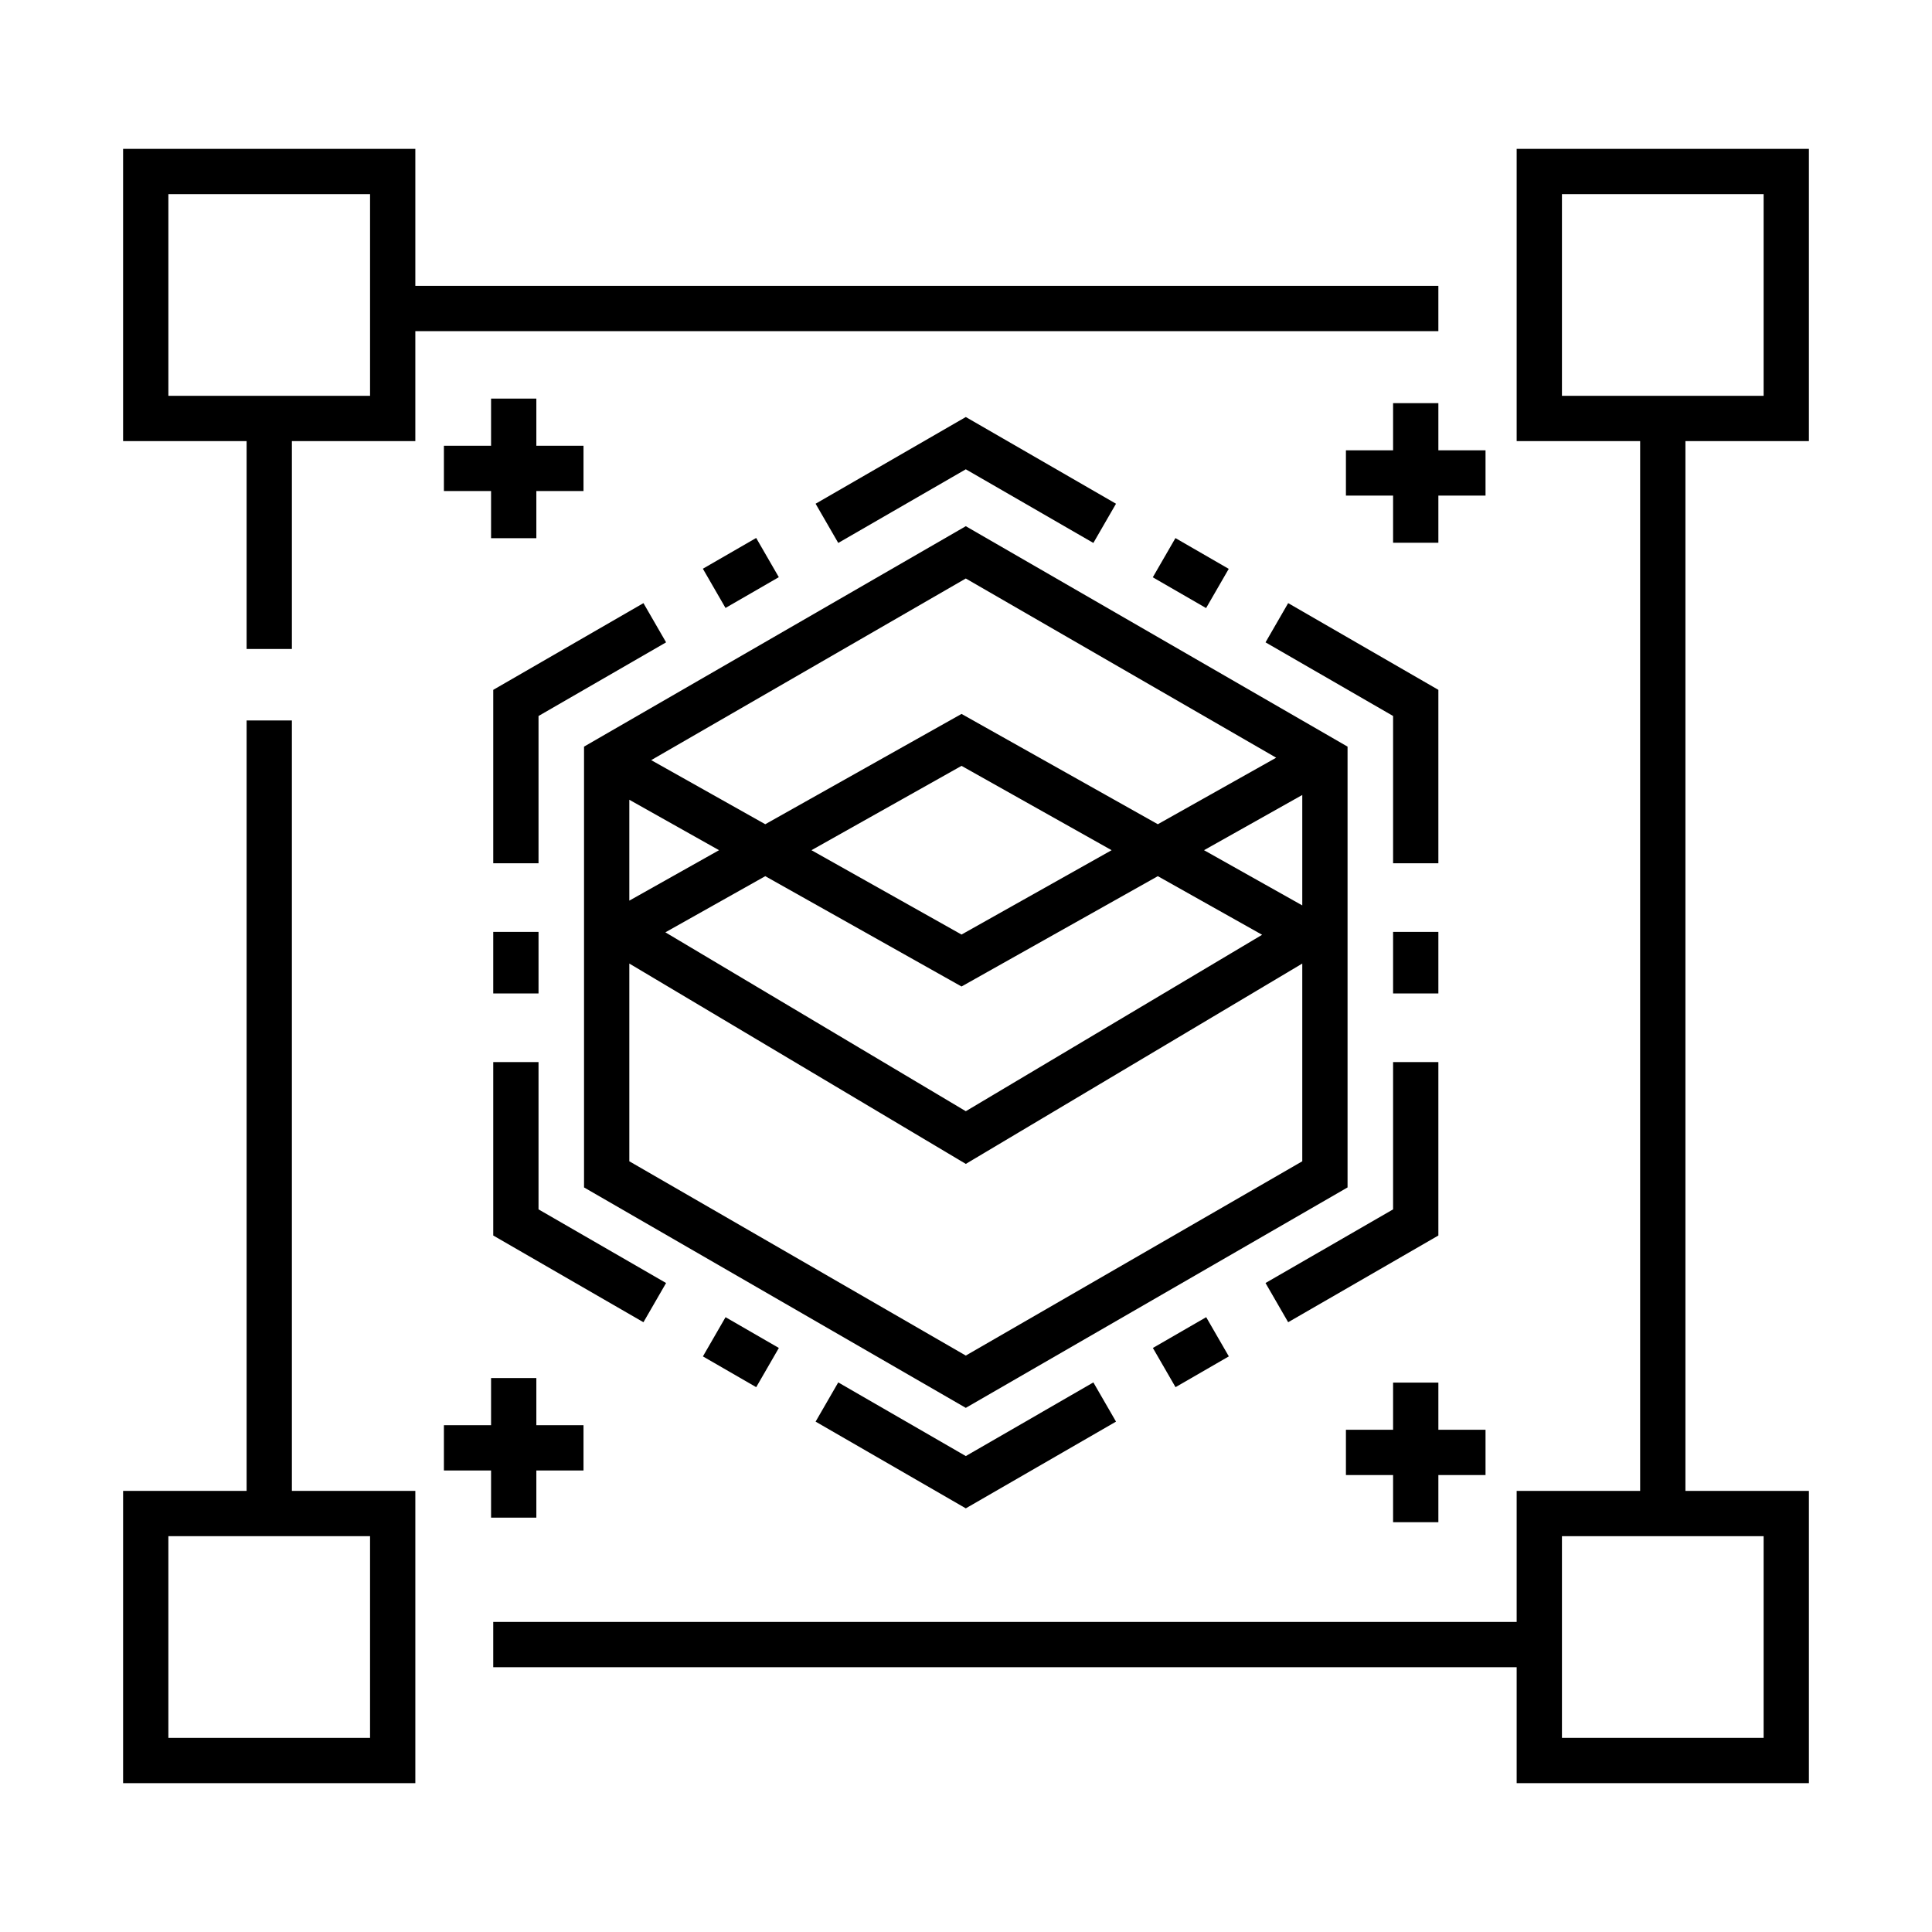 <svg id="Blue_x5F_ocean" enable-background="new 0 0 512 512" height="512" viewBox="0 0 512 512" width="512" xmlns="http://www.w3.org/2000/svg"><path d="m393.68 119.337h-12.498v-12.498h-12v12.498h-12.498v12h12.498v12.498h12v-12.498h12.498z"/><path d="m142.138 402.191v-12.498h12.498v-12h-12.498v-12.498h-12v12.498h-12.498v12h12.498v12.498z"/><path d="m381.182 403.4v-12.498h12.498v-12h-12.498v-12.498h-12v12.498h-12.498v12h12.498v12.498z"/><path d="m142.138 142.627v-12.498h12.498v-12h-12.498v-12.498h-12v12.498h-12.498v12h12.498v12.498z"/><path d="m357.115 197.864-101.17-58.414-101.17 58.414v116.817l101.17 58.416 101.17-58.416zm-101.17-44.557 82.255 47.493-31.367 17.629-52.019-29.233-52.013 29.234-30.224-16.988zm-1.131 108.125 52.02-29.237 27.638 15.532-78.523 46.756-79.618-47.408 26.472-14.879zm-39.767-36.119 39.768-22.352 39.772 22.351-39.772 22.354zm-48.272-13.368 23.78 13.367-23.78 13.366zm178.34 95.809-89.17 51.486-89.17-51.486v-52.403l89.173 53.096 89.167-53.093zm0-67.812-26.035-14.631 26.035-14.633z"/><path d="m381.182 215.299v-2.833-29.649l-26.837-15.495-12.968-7.487-6 10.392 14.127 8.157.003-.004 19.675 11.364v22.722 2.833 13.479h12z"/><path d="m369.182 246.964h12v16.312h-12z"/><path d="m289.753 143.886 6-10.392-14.128-8.157-25.677-14.824-9.928 5.732-29.876 17.249 6.001 10.392 29.876-17.249 3.927-2.268 19.68 11.357-.003.003z"/><path d="m309.565 143.705h12v16.312h-12z" transform="matrix(.5 -.866 .866 .5 26.27 349.221)"/><path d="m188.176 145.861h16.312v12h-16.312z" transform="matrix(.866 -.5 .5 .866 -49.624 118.493)"/><path d="m130.715 246.964h12v16.312h-12z"/><path d="m162.393 345.713 8.126 4.691 6-10.39-14.126-8.159-.001.002-19.677-11.361v-22.723-4.724-11.588h-12v11.588 4.724 29.651l31.678 18.291z"/><path d="m142.715 215.299v-2.833-22.722l19.678-11.36 14.126-8.157-6-10.392-11.648 6.726-.001-.002-28.155 16.257v29.65 2.833 13.479h12z"/><path d="m190.332 350.223h12v16.311h-12z" transform="matrix(-.5 .866 -.866 -.5 604.863 367.507)"/><path d="m289.753 366.354-14.128 8.156.003.006-19.68 11.355-20.534-11.857-.001.002-13.268-7.662-6.001 10.392 14.127 8.156 25.677 14.825 26.407-15.245h-.001l13.399-7.736z"/><path d="m351.971 344.289.001.004 29.21-16.869v-29.651-2.349-13.961h-12v13.961 2.349 22.723l-19.675 11.363-.003-.004-14.127 8.157 6 10.392z"/><path d="m307.409 352.381h16.313v11.999h-16.313z" transform="matrix(-.866 .5 -.5 -.866 768.059 510.915)"/><path d="m77.355 190.93h-12v204.174h-32.733v77.447h77.446v-77.447h-32.713zm20.713 216.174v53.447h-53.446v-53.447z"/><path d="m381.182 75.758h-271.114v-36.308h-77.446v77.447h32.733v55.087h12v-55.087h32.713v-29.139h271.113v-12zm-283.114 29.139h-53.446v-53.447h53.446z"/><path d="m479.378 116.897v-77.447h-77.446v77.447h32.724v278.207h-32.724v34.725h-271.217v12h271.217v30.723h77.446v-77.447h-32.723v-278.208zm-12 290.207v53.447h-53.446v-53.447zm-53.446-302.207v-53.447h53.446v53.447z"/></svg>